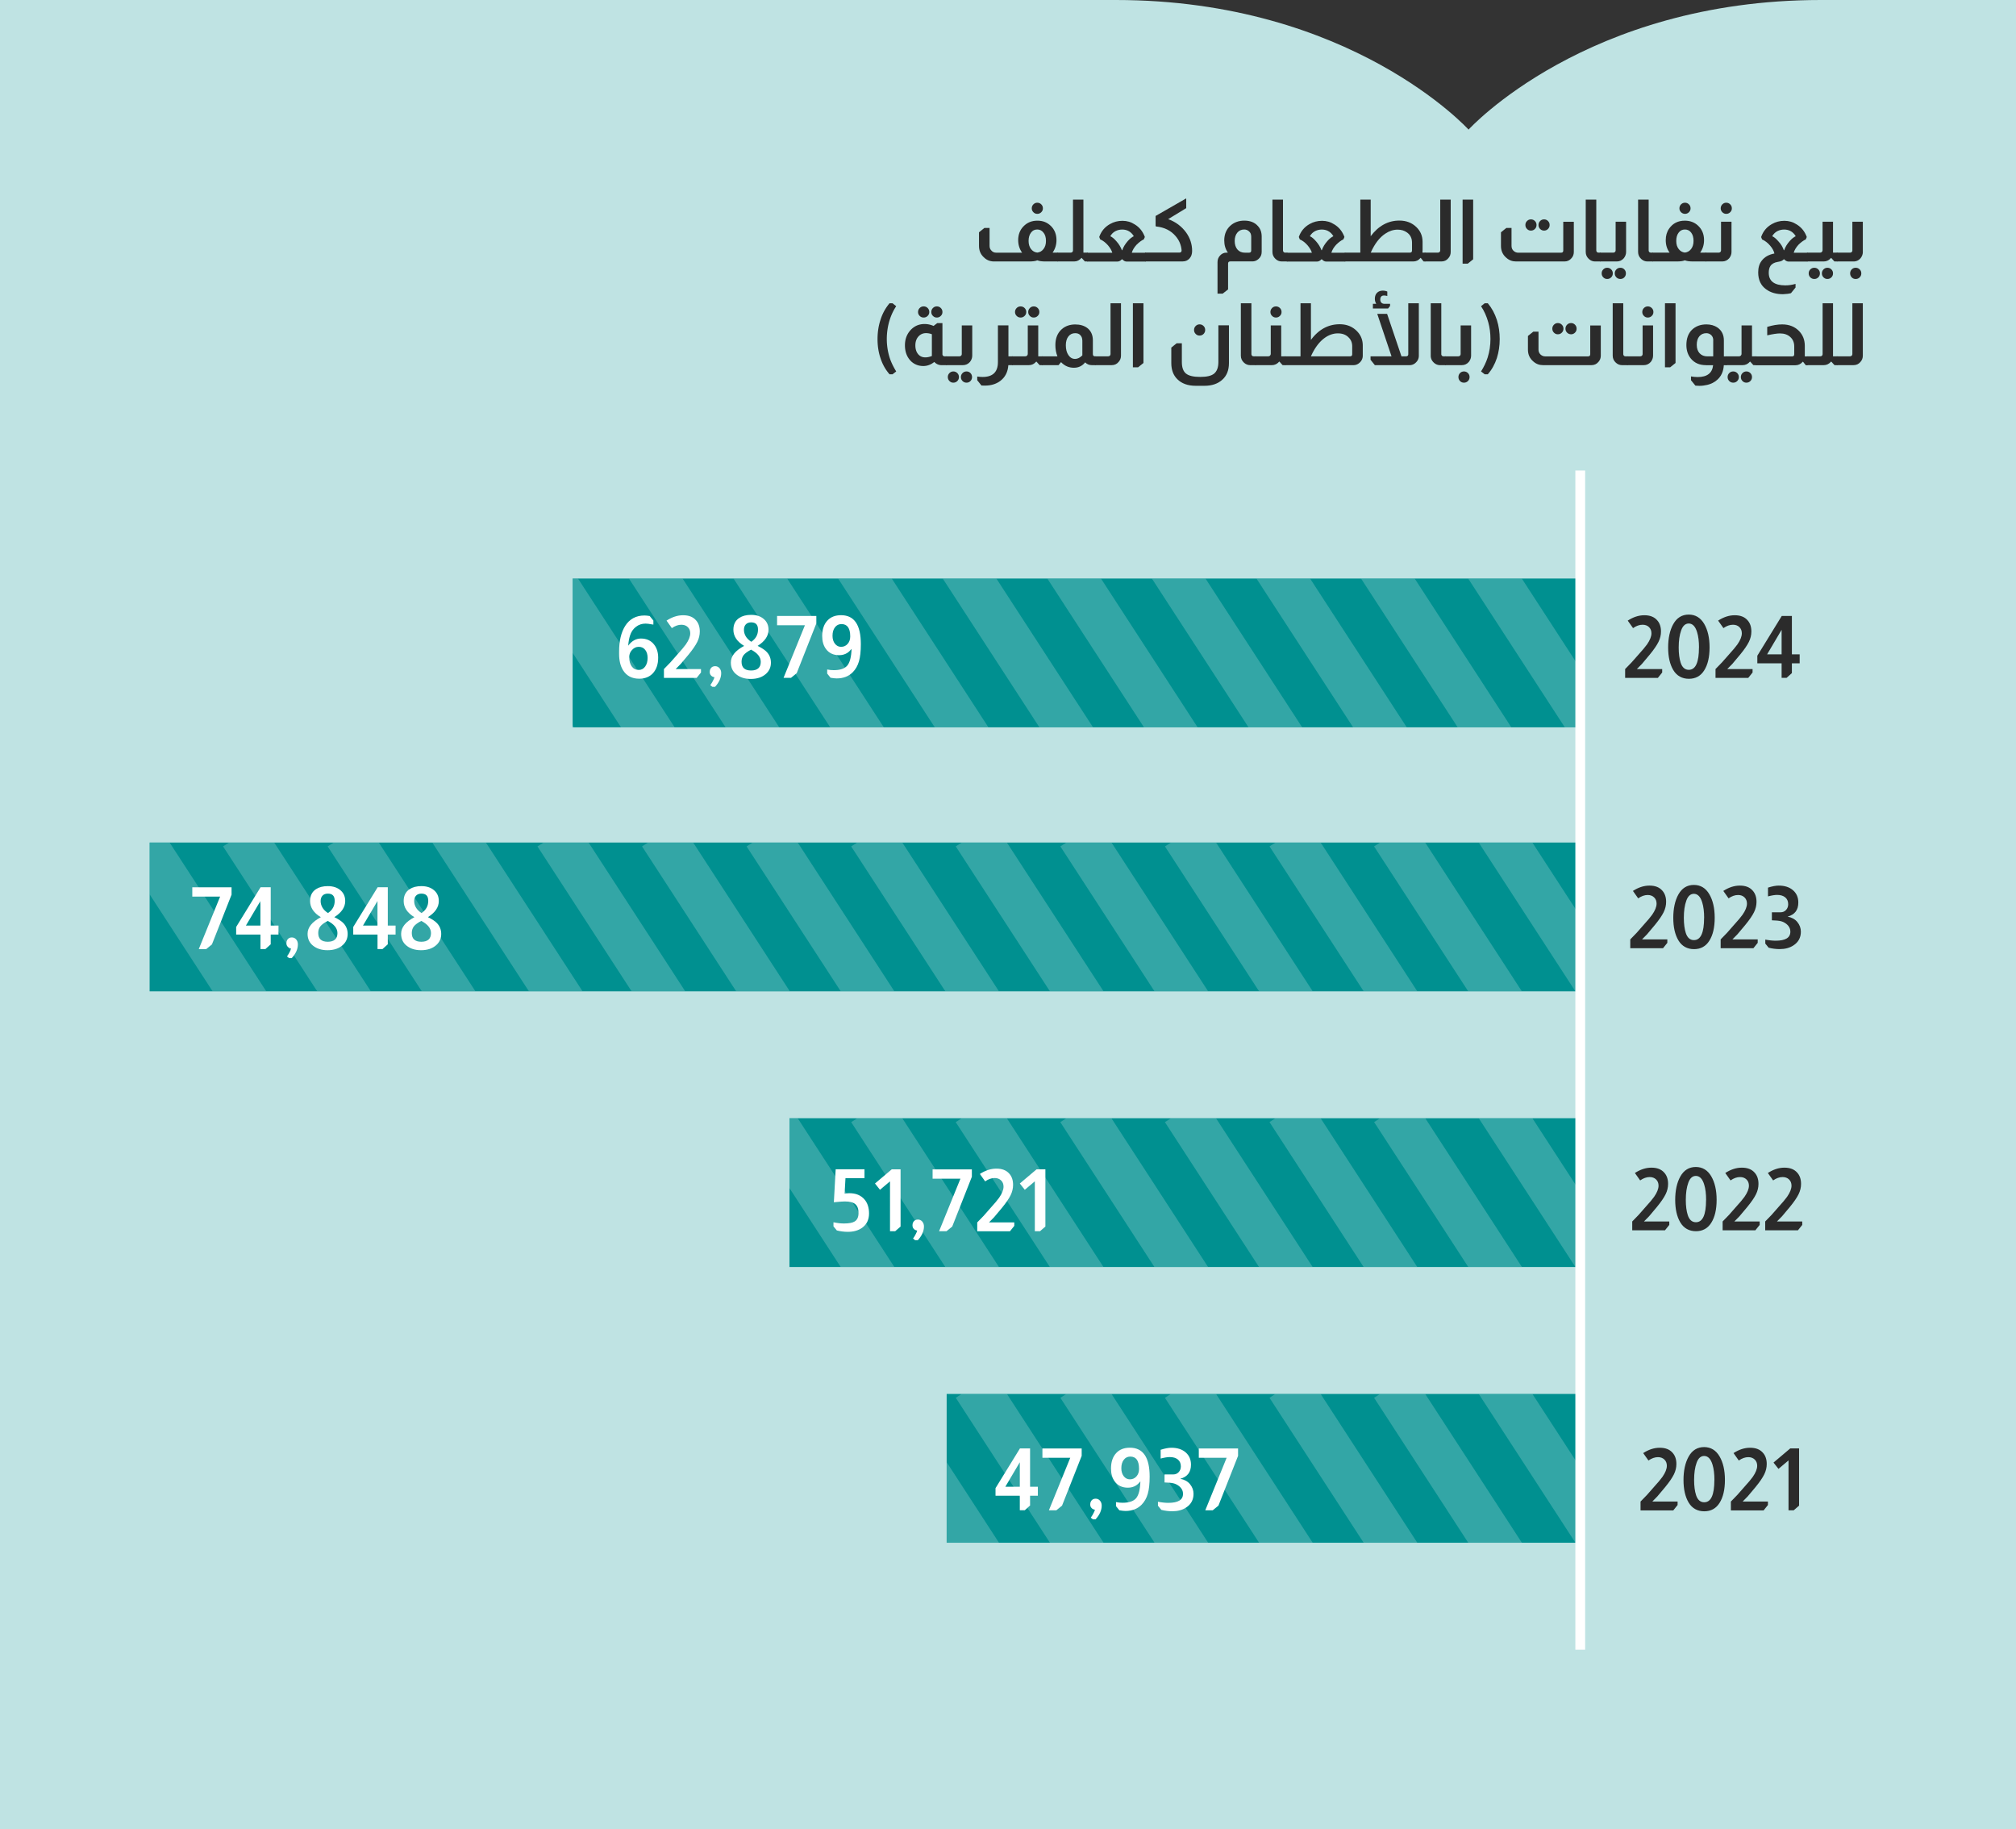 <svg xmlns="http://www.w3.org/2000/svg" id="Layer_1" data-name="Layer 1" viewBox="0 0 420 381.1"><rect x="0" y="0" width="420" height="381.1" fill="#333333" stroke="none"/><defs><clipPath id="clippath"><path d="M119.3 120.52h209.42v31H119.3z" class="cls-3"/></clipPath><clipPath id="clippath-1"><path d="M31.17 175.52h298.05v31H31.17z" class="cls-3"/></clipPath><clipPath id="clippath-2"><path d="M164.47 232.95h164.75v31H164.47z" class="cls-3"/></clipPath><clipPath id="clippath-3"><path d="M197.21 290.39h132.01v31H197.21z" class="cls-3"/></clipPath><style>.cls-2{fill:#fff}.cls-3{fill:none}.cls-5{opacity:.2}.cls-5,.cls-6{isolation:isolate}.cls-8{fill:#2b2b2b}.cls-11{fill:#009090}</style></defs><path d="M232.48 0H0v381.1h420V0h-40.67c-48.89 0-73.38 27-73.38 27S281.46 0 232.47 0" style="fill:#bfe3e3"/><path d="M119.3 120.52v31h209.92v-31H119.3ZM31.17 175.52v31h298.05v-31H31.17Z" class="cls-11"/><g style="clip-path:url(#clippath)"><g class="cls-5"><path d="m312.414 113.398 24.526 37.753-7.858 5.105-24.526-37.753z" class="cls-2"/></g><g class="cls-5"><path d="m290.625 114.213 24.526 37.752-7.857 5.105-24.526-37.753z" class="cls-2"/></g><g class="cls-5"><path d="m268.834 114.21 24.527 37.753-7.858 5.104-24.526-37.752z" class="cls-2"/></g><g class="cls-5"><path d="m247.049 114.216 24.526 37.752-7.857 5.105-24.527-37.753z" class="cls-2"/></g><g class="cls-5"><path d="m225.268 114.213 24.526 37.753-7.857 5.105-24.526-37.753z" class="cls-2"/></g><g class="cls-5"><path d="m203.477 114.21 24.526 37.753-7.857 5.105-24.526-37.753z" class="cls-2"/></g><g class="cls-5"><path d="m181.692 114.226 24.526 37.753-7.858 5.105-24.526-37.753z" class="cls-2"/></g><g class="cls-5"><path d="m159.9 114.224 24.527 37.753-7.857 5.104-24.527-37.752z" class="cls-2"/></g><g class="cls-5"><path d="m73.9 114.226 24.526 37.753-7.858 5.105-24.526-37.753z" class="cls-2"/></g><g class="cls-5"><path d="m138.11 114.221 24.526 37.753-7.857 5.105-24.526-37.753z" class="cls-2"/></g><g class="cls-5"><path d="m52.108 114.224 24.527 37.753-7.858 5.104-24.526-37.752z" class="cls-2"/></g><g class="cls-5"><path d="m116.325 114.227 24.526 37.753-7.858 5.105-24.526-37.753z" class="cls-2"/></g><g class="cls-5"><path d="m30.323 114.23 24.526 37.752-7.857 5.105-24.526-37.753z" class="cls-2"/></g><g class="cls-5"><path d="m95.324 114.227 24.526 37.753-7.857 5.104-24.526-37.752z" class="cls-2"/></g><g class="cls-5"><path d="m9.322 114.23 24.527 37.752-7.858 5.105-24.526-37.753z" class="cls-2"/></g></g><g style="clip-path:url(#clippath-1)"><g class="cls-5"><path d="m315.912 170.396 24.526 37.753-7.858 5.104-24.526-37.752z" class="cls-2"/></g><g class="cls-5"><path d="m294.123 171.22 24.526 37.753-7.857 5.105-24.526-37.753z" class="cls-2"/></g><g class="cls-5"><path d="m272.342 171.218 24.526 37.752-7.857 5.105-24.526-37.753z" class="cls-2"/></g><g class="cls-5"><path d="m250.557 171.224 24.526 37.752-7.857 5.105-24.527-37.753z" class="cls-2"/></g><g class="cls-5"><path d="m228.766 171.221 24.526 37.753-7.857 5.104-24.526-37.752z" class="cls-2"/></g><g class="cls-5"><path d="m206.975 171.218 24.526 37.753-7.857 5.105-24.526-37.753z" class="cls-2"/></g><g class="cls-5"><path d="m185.19 171.224 24.526 37.753-7.858 5.105-24.526-37.753z" class="cls-2"/></g><g class="cls-5"><path d="m163.399 171.222 24.526 37.752-7.857 5.105-24.527-37.753z" class="cls-2"/></g><g class="cls-5"><path d="m141.618 171.22 24.526 37.752-7.857 5.104-24.527-37.752z" class="cls-2"/></g><g class="cls-5"><path d="m119.832 171.225 24.527 37.753-7.858 5.104-24.526-37.752z" class="cls-2"/></g><g class="cls-5"><path d="m97.908 170.407 24.527 37.752-7.858 5.105-24.526-37.753z" class="cls-2"/></g><g class="cls-5"><path d="m76.12 171.22 24.526 37.754-7.857 5.104-24.527-37.753z" class="cls-2"/></g><g class="cls-5"><path d="m54.329 171.218 24.526 37.753-7.857 5.105-24.526-37.753z" class="cls-2"/></g><g class="cls-5"><path d="m32.544 171.224 24.526 37.753-7.858 5.104-24.526-37.752z" class="cls-2"/></g></g><path d="M164.47 232.95v31h164.75v-31H164.47Z" class="cls-11"/><g style="clip-path:url(#clippath-2)"><g class="cls-5"><path d="m315.922 227.833 24.526 37.753-7.857 5.104-24.526-37.752z" class="cls-2"/></g><g class="cls-5"><path d="M294.134 228.647 318.66 266.4l-7.857 5.105-24.527-37.753z" class="cls-2"/></g><g class="cls-5"><path d="m272.334 228.65 24.527 37.753-7.858 5.105-24.526-37.753z" class="cls-2"/></g><g class="cls-5"><path d="m250.55 228.666 24.525 37.753-7.857 5.104-24.526-37.752z" class="cls-2"/></g><g class="cls-5"><path d="m228.758 228.663 24.526 37.753-7.857 5.105-24.526-37.753z" class="cls-2"/></g><g class="cls-5"><path d="m206.967 228.66 24.527 37.754-7.858 5.104-24.526-37.752z" class="cls-2"/></g><g class="cls-5"><path d="m185.192 228.667 24.526 37.752-7.857 5.105-24.527-37.753z" class="cls-2"/></g><g class="cls-5"><path d="m163.401 228.664 24.526 37.753-7.857 5.104-24.526-37.752z" class="cls-2"/></g><g class="cls-5"><path d="m141.61 228.662 24.526 37.752-7.857 5.105-24.526-37.753z" class="cls-2"/></g><g class="cls-5"><path d="m119.833 228.662 24.526 37.753-7.857 5.104-24.526-37.752z" class="cls-2"/></g><g class="cls-5"><path d="m97.909 227.834 24.526 37.752-7.857 5.105-24.526-37.753z" class="cls-2"/></g><g class="cls-5"><path d="m76.12 228.658 24.527 37.753-7.858 5.104-24.526-37.752z" class="cls-2"/></g></g><path d="M197.22 290.39v31h132v-31h-132Z" class="cls-11"/><g style="clip-path:url(#clippath-3)"><g class="cls-5"><path d="m315.923 285.27 24.526 37.753-7.857 5.104-24.527-37.752z" class="cls-2"/></g><g class="cls-5"><path d="m294.126 286.09 24.526 37.752-7.857 5.105-24.526-37.753z" class="cls-2"/></g><g class="cls-5"><path d="m272.335 286.087 24.526 37.753-7.857 5.105-24.526-37.753z" class="cls-2"/></g><g class="cls-5"><path d="m250.55 286.093 24.526 37.753-7.858 5.104-24.526-37.752z" class="cls-2"/></g><g class="cls-5"><path d="m228.769 286.09 24.526 37.753-7.857 5.105-24.527-37.753z" class="cls-2"/></g><g class="cls-5"><path d="m206.978 286.088 24.526 37.753-7.857 5.104-24.527-37.752z" class="cls-2"/></g><g class="cls-5"><path d="m185.192 286.094 24.527 37.752-7.858 5.105-24.526-37.753z" class="cls-2"/></g><g class="cls-5"><path d="m163.402 286.091 24.526 37.753-7.858 5.105-24.526-37.753z" class="cls-2"/></g><g class="cls-5"><path d="m141.61 286.089 24.527 37.752-7.857 5.105-24.527-37.753z" class="cls-2"/></g></g><path d="M328.2 98.02h2.04v245.65h-2.04z" class="cls-2"/><g class="cls-6"><path d="M340.59 244.37c1.14-.74 2.29-1.12 3.46-1.12s2.05.34 2.66 1.03c.54.59.81 1.37.81 2.36 0 .73-.17 1.45-.52 2.16s-.95 1.59-1.82 2.65c-.97 1.18-1.51 1.82-1.62 1.93l-1.06 1.08h5.27v.72l-.9 1.12h-6.82v-1.84l1.33-1.37 1.3-1.48c1-1.1 1.64-1.87 1.93-2.29.61-.88.92-1.65.92-2.32 0-.53-.17-.96-.51-1.29-.34-.33-.79-.5-1.34-.5-.65 0-1.31.23-1.98.7l-1.1-1.55ZM353.31 243.11c1.38.01 2.45.66 3.2 1.94.74 1.27 1.12 2.9 1.12 4.9s-.37 3.61-1.12 4.79c-.73 1.16-1.79 1.75-3.19 1.75s-2.53-.61-3.26-1.84c-.71-1.2-1.06-2.76-1.06-4.68s.35-3.59 1.06-4.86c.74-1.33 1.82-2 3.24-2Zm2.13 6.88c0-1.28-.13-2.36-.4-3.22-.36-1.19-.94-1.79-1.73-1.8-.71 0-1.24.47-1.58 1.42-.35.96-.52 2.15-.52 3.58 0 1.28.14 2.34.41 3.17.32.98.89 1.48 1.69 1.48 1.42 0 2.12-1.54 2.12-4.63ZM359.42 244.37c1.14-.74 2.29-1.12 3.46-1.12s2.05.34 2.66 1.03c.54.59.81 1.37.81 2.36 0 .73-.17 1.45-.52 2.16s-.95 1.59-1.82 2.65c-.97 1.18-1.51 1.82-1.62 1.93l-1.06 1.08h5.27v.72l-.9 1.12h-6.82v-1.84l1.33-1.37 1.3-1.48c1-1.1 1.64-1.87 1.93-2.29.61-.88.92-1.65.92-2.32 0-.53-.17-.96-.51-1.29-.34-.33-.79-.5-1.34-.5-.65 0-1.31.23-1.98.7l-1.1-1.55ZM368.29 244.37c1.14-.74 2.29-1.12 3.46-1.12s2.05.34 2.66 1.03c.54.59.81 1.37.81 2.36 0 .73-.17 1.45-.52 2.16s-.95 1.59-1.82 2.65c-.97 1.18-1.51 1.82-1.62 1.93l-1.06 1.08h5.27v.72l-.9 1.12h-6.82v-1.84l1.33-1.37 1.3-1.48c1-1.1 1.64-1.87 1.93-2.29.61-.88.92-1.65.92-2.32 0-.53-.17-.96-.51-1.29-.34-.33-.79-.5-1.34-.5-.65 0-1.31.23-1.98.7l-1.1-1.55Z" class="cls-8"/></g><g class="cls-6"><path d="M342.32 302.72c1.14-.74 2.29-1.12 3.46-1.12s2.05.34 2.66 1.03c.54.59.81 1.37.81 2.36 0 .73-.17 1.45-.52 2.16s-.95 1.59-1.82 2.65c-.97 1.18-1.51 1.82-1.62 1.93l-1.06 1.08h5.27v.72l-.9 1.12h-6.82v-1.84l1.33-1.37 1.3-1.48c1-1.1 1.64-1.87 1.93-2.29.61-.88.92-1.65.92-2.32 0-.53-.17-.96-.51-1.29-.34-.33-.79-.5-1.34-.5-.65 0-1.31.23-1.98.7l-1.1-1.55ZM355.04 301.46c1.38.01 2.45.66 3.2 1.94.74 1.27 1.12 2.9 1.12 4.9s-.37 3.61-1.12 4.79c-.73 1.16-1.79 1.75-3.19 1.75s-2.53-.61-3.26-1.84c-.71-1.2-1.06-2.76-1.06-4.68s.35-3.59 1.06-4.86c.74-1.33 1.82-2 3.24-2Zm2.13 6.87c0-1.28-.13-2.36-.4-3.22-.36-1.19-.94-1.79-1.73-1.8-.71 0-1.24.47-1.58 1.42-.35.96-.52 2.15-.52 3.58 0 1.28.14 2.34.41 3.17.32.98.89 1.48 1.69 1.48 1.42 0 2.12-1.54 2.12-4.63ZM361.14 302.72c1.14-.74 2.29-1.12 3.46-1.12s2.05.34 2.66 1.03c.54.59.81 1.37.81 2.36 0 .73-.17 1.45-.52 2.16s-.95 1.59-1.82 2.65c-.97 1.18-1.51 1.82-1.62 1.93l-1.06 1.08h5.27v.72l-.9 1.12h-6.82v-1.84l1.33-1.37 1.3-1.48c1-1.1 1.64-1.87 1.93-2.29.61-.88.92-1.65.92-2.32 0-.53-.17-.96-.51-1.29-.34-.33-.79-.5-1.34-.5-.65 0-1.31.23-1.98.7l-1.1-1.55ZM374.81 301.74v11.92l-1.12.97h-1.08v-10.39l-2.09 1.76-1.04-1.31 3.49-2.95h1.84Z" class="cls-8"/></g><g class="cls-6"><path d="M340.18 185.61c1.14-.74 2.29-1.12 3.46-1.12s2.05.34 2.66 1.03c.54.59.81 1.37.81 2.36 0 .73-.17 1.45-.52 2.16s-.95 1.59-1.82 2.65c-.97 1.18-1.51 1.82-1.62 1.93l-1.06 1.08h5.27v.72l-.9 1.12h-6.82v-1.84l1.33-1.37 1.3-1.48c1-1.1 1.64-1.87 1.93-2.29.61-.88.92-1.65.92-2.32 0-.53-.17-.96-.51-1.29-.34-.33-.79-.5-1.34-.5-.65 0-1.31.23-1.98.7l-1.1-1.55ZM352.91 184.35c1.38.01 2.45.66 3.2 1.94.74 1.27 1.12 2.9 1.12 4.9s-.37 3.61-1.12 4.79c-.73 1.16-1.79 1.75-3.19 1.75s-2.53-.61-3.26-1.84c-.71-1.2-1.06-2.76-1.06-4.68s.35-3.59 1.06-4.86c.74-1.33 1.82-2 3.24-2Zm2.12 6.87c0-1.28-.13-2.36-.4-3.22-.36-1.19-.94-1.79-1.73-1.8-.71 0-1.24.47-1.58 1.42-.35.96-.52 2.15-.52 3.58 0 1.28.14 2.34.41 3.17.32.98.89 1.48 1.69 1.48 1.42 0 2.12-1.54 2.12-4.63ZM359.01 185.61c1.14-.74 2.29-1.12 3.46-1.12s2.05.34 2.66 1.03c.54.59.81 1.37.81 2.36 0 .73-.17 1.45-.52 2.16s-.95 1.59-1.82 2.65c-.97 1.18-1.51 1.82-1.62 1.93l-1.06 1.08h5.27v.72l-.9 1.12h-6.82v-1.84l1.33-1.37 1.3-1.48c1-1.1 1.64-1.87 1.93-2.29.61-.88.92-1.65.92-2.32 0-.53-.17-.96-.51-1.29-.34-.33-.79-.5-1.34-.5-.65 0-1.31.23-1.98.7l-1.1-1.55ZM368.31 184.92c.91-.29 1.66-.43 2.25-.43 1.26 0 2.26.33 3.01.99.72.64 1.08 1.48 1.08 2.54 0 1.55-.74 2.53-2.23 2.93.88.18 1.55.55 2.02 1.12.49.6.74 1.27.74 2.02 0 1.24-.52 2.19-1.55 2.86-.79.52-1.75.77-2.86.77-.78 0-1.55-.1-2.3-.29l-.7-.86v-.83c.84.16 1.56.23 2.16.23 2.04 0 3.06-.62 3.06-1.87 0-.65-.28-1.19-.85-1.64-.36-.28-.74-.46-1.14-.56-.4-.1-1.02-.16-1.86-.18v-1.67h1.82c.46 0 .83-.16 1.13-.48.3-.32.45-.72.45-1.2 0-.61-.21-1.09-.62-1.43s-.98-.51-1.7-.51c-.46 0-1.09.1-1.89.31v-1.82Z" class="cls-8"/></g><g class="cls-6"><path d="M339.11 129.29c1.14-.74 2.29-1.12 3.46-1.12s2.05.34 2.66 1.03c.54.59.81 1.37.81 2.36 0 .73-.17 1.45-.52 2.16-.35.71-.95 1.59-1.82 2.65-.97 1.18-1.51 1.82-1.62 1.93l-1.06 1.08h5.27v.72l-.9 1.12h-6.82v-1.84l1.33-1.37 1.3-1.47c1-1.11 1.64-1.87 1.93-2.29.61-.88.92-1.65.92-2.32 0-.53-.17-.96-.51-1.29-.34-.33-.79-.49-1.34-.49-.65 0-1.31.23-1.98.7l-1.1-1.55ZM351.84 128.03c1.38.01 2.45.66 3.2 1.94.74 1.27 1.12 2.9 1.12 4.9s-.37 3.61-1.12 4.79c-.73 1.16-1.79 1.75-3.19 1.75s-2.53-.61-3.26-1.84c-.71-1.2-1.06-2.76-1.06-4.68s.35-3.59 1.06-4.86c.74-1.33 1.82-2 3.24-2Zm2.12 6.88c0-1.28-.13-2.36-.4-3.22-.36-1.19-.94-1.79-1.73-1.8-.71 0-1.24.47-1.58 1.42-.35.96-.52 2.15-.52 3.58 0 1.28.14 2.34.41 3.17.32.98.89 1.48 1.69 1.48 1.42 0 2.12-1.54 2.12-4.63ZM357.94 129.29c1.14-.74 2.29-1.12 3.46-1.12s2.05.34 2.66 1.03c.54.59.81 1.37.81 2.36 0 .73-.17 1.45-.52 2.16-.35.71-.95 1.59-1.82 2.65-.97 1.18-1.51 1.82-1.62 1.93l-1.06 1.08h5.27v.72l-.9 1.12h-6.82v-1.84l1.33-1.37 1.3-1.47c1-1.11 1.64-1.87 1.93-2.29.61-.88.92-1.65.92-2.32 0-.53-.17-.96-.51-1.29-.34-.33-.79-.49-1.34-.49-.65 0-1.31.23-1.98.7l-1.1-1.55ZM373.31 128.32v7.99h1.62v1.87h-1.62v2.04l-1.1.99h-1.04v-3.03h-5.06v-1.58l5.09-8.28h2.11Zm-2.14 2.88-3.02 5.11h3.02v-5.11Z" class="cls-8"/></g><path d="M180.1 243.6v1.84h-3.96l-.18 3.22c.4-.06.72-.09.97-.09 1.37 0 2.42.43 3.17 1.3.64.74.95 1.72.95 2.93 0 1.3-.49 2.29-1.46 2.99-.78.55-1.76.83-2.95.83-.78 0-1.55-.1-2.3-.29l-.7-.85v-.85c.83.17 1.55.25 2.16.25 1.07 0 1.82-.14 2.27-.43.53-.34.79-.92.79-1.76s-.22-1.46-.67-1.84c-.44-.37-1.17-.56-2.18-.56-.42 0-1.08.05-1.98.14-.12.01-.22.02-.31.04l.38-6.88h5.99ZM187.62 243.6v11.92l-1.12.97h-1.08V246.1l-2.09 1.76-1.04-1.31 3.49-2.95h1.84ZM191.09 256.36c-.34-.05-.59-.19-.76-.41-.16-.18-.23-.42-.23-.72 0-.25.06-.47.18-.67.22-.34.53-.5.95-.5.36 0 .66.14.9.41.24.28.36.62.36 1.03 0 .98-.43 1.94-1.28 2.86h-.56l-.43-.34c.28-.4.47-.73.59-.99.13-.24.22-.46.27-.67ZM202.47 243.6v1.55l-4.09 10.37-1.19.97h-1.55l4.45-10.94h-5.8v-1.94h8.17ZM204.13 244.57c1.14-.74 2.29-1.12 3.46-1.12s2.05.34 2.66 1.03c.54.59.81 1.37.81 2.36 0 .73-.17 1.45-.52 2.16-.35.71-.95 1.59-1.82 2.65-.97 1.18-1.51 1.82-1.62 1.93l-1.06 1.08h5.27v.72l-.9 1.12h-6.82v-1.84l1.33-1.37 1.3-1.48c1-1.1 1.64-1.87 1.93-2.29.61-.88.92-1.65.92-2.32 0-.53-.17-.96-.51-1.29s-.79-.5-1.34-.5c-.65 0-1.31.23-1.98.7l-1.1-1.55ZM217.79 243.6v11.92l-1.12.97h-1.08V246.1l-2.09 1.76-1.04-1.31 3.49-2.95h1.84ZM214.6 301.74v7.99h1.62v1.87h-1.62v2.03l-1.1.99h-1.04v-3.02h-5.06v-1.58l5.09-8.28h2.11Zm-2.14 2.88-3.02 5.11h3.02v-5.11ZM225.35 301.74v1.55l-4.09 10.37-1.19.97h-1.55l4.45-10.94h-5.8v-1.94h8.17ZM228.12 314.51c-.34-.05-.59-.19-.76-.41-.16-.18-.23-.42-.23-.72 0-.25.06-.47.18-.67.22-.34.53-.5.95-.5.36 0 .66.14.9.41.24.28.36.62.36 1.03 0 .98-.43 1.94-1.28 2.86h-.56l-.43-.34c.28-.4.47-.73.59-.99.13-.24.22-.46.27-.67ZM237.57 308.62c-.29.36-.59.64-.92.85-.48.3-1.04.45-1.67.45-1.2 0-2.12-.44-2.75-1.31-.52-.71-.77-1.6-.77-2.68 0-1.39.37-2.48 1.12-3.26.68-.72 1.62-1.08 2.81-1.08 2.75 0 4.12 2.01 4.12 6.03 0 1.49-.13 2.68-.39 3.58-.26.9-.69 1.66-1.29 2.27-.85.86-1.97 1.3-3.35 1.3-.32 0-.75-.05-1.28-.14l-.7-.86v-.85c.46.1.91.14 1.37.14 1.34 0 2.28-.32 2.82-.95.54-.64.83-1.79.89-3.47Zm-.27-2.61c0-1.72-.61-2.57-1.82-2.57-.56 0-1.02.22-1.36.67-.34.44-.51 1.03-.51 1.76 0 .67.17 1.22.5 1.66.34.43.76.65 1.28.65.55 0 1.01-.2 1.37-.61.36-.41.54-.92.54-1.55ZM241.78 302.03c.91-.29 1.66-.43 2.25-.43 1.26 0 2.26.33 3.01.99.72.64 1.08 1.48 1.08 2.54 0 1.55-.74 2.53-2.23 2.93.88.18 1.55.55 2.02 1.12.49.6.74 1.27.74 2.02 0 1.24-.52 2.19-1.55 2.86-.79.52-1.75.77-2.86.77-.78 0-1.55-.1-2.3-.29l-.7-.86v-.83c.84.16 1.56.23 2.16.23 2.04 0 3.06-.62 3.06-1.87 0-.65-.28-1.19-.85-1.64-.36-.28-.74-.46-1.14-.56-.4-.1-1.02-.16-1.86-.18v-1.67h1.82c.46 0 .83-.16 1.13-.48.3-.32.45-.72.45-1.2 0-.61-.21-1.09-.62-1.43s-.98-.51-1.7-.51c-.46 0-1.09.1-1.89.31v-1.82ZM257.93 301.74v1.55l-4.09 10.37-1.19.97h-1.55l4.45-10.94h-5.8v-1.94h8.17ZM48.24 184.83v1.55l-4.09 10.37-1.19.97h-1.55l4.45-10.94h-5.8v-1.94h8.17ZM56.4 184.83v7.99h1.62v1.87H56.4v2.03l-1.1.99h-1.04v-3.02H49.2v-1.58l5.09-8.28h2.11Zm-2.15 2.88-3.02 5.11h3.02v-5.11ZM60.66 197.59c-.34-.05-.59-.19-.76-.41-.16-.18-.23-.42-.23-.72 0-.25.06-.47.18-.67.22-.34.53-.5.95-.5.36 0 .66.14.9.41.24.28.36.62.36 1.03 0 .98-.43 1.94-1.28 2.86h-.56l-.43-.34c.28-.4.47-.73.59-.99.13-.24.22-.46.27-.67ZM66.85 191.08c-1.5-.9-2.25-2.03-2.25-3.38 0-1.1.41-1.93 1.24-2.47.64-.42 1.45-.63 2.45-.63 1.1 0 1.99.29 2.66.88.65.56.97 1.31.97 2.23 0 1.28-.76 2.4-2.27 3.35.9.44 1.55.88 1.95 1.31.55.61.83 1.34.83 2.2 0 .92-.34 1.69-1.01 2.3-.79.72-1.85 1.08-3.19 1.08-1.24 0-2.24-.32-3.02-.95-.76-.61-1.13-1.43-1.13-2.47 0-1.33.92-2.48 2.77-3.46Zm1.43.77c-.73.38-1.25.76-1.54 1.13-.29.37-.44.83-.44 1.39 0 1.21.66 1.82 1.98 1.82s2.02-.6 2.02-1.8c0-1-.67-1.84-2.02-2.54Zm.05-1.64c.94-.64 1.4-1.48 1.4-2.54s-.49-1.51-1.46-1.51c-.45.01-.8.14-1.06.4-.28.29-.41.67-.41 1.15s.12.91.36 1.33c.24.43.63.82 1.17 1.17ZM80.79 184.83v7.99h1.62v1.87h-1.62v2.03l-1.1.99h-1.04v-3.02h-5.06v-1.58l5.09-8.28h2.11Zm-2.15 2.88-3.02 5.11h3.02v-5.11ZM86.35 191.08c-1.5-.9-2.25-2.03-2.25-3.38 0-1.1.41-1.93 1.24-2.47.64-.42 1.45-.63 2.45-.63 1.1 0 1.99.29 2.66.88.65.56.97 1.31.97 2.23 0 1.28-.76 2.4-2.27 3.35.9.44 1.55.88 1.94 1.31.55.61.83 1.34.83 2.2 0 .92-.34 1.69-1.01 2.3-.79.72-1.85 1.08-3.19 1.08-1.24 0-2.24-.32-3.02-.95-.76-.61-1.13-1.43-1.13-2.47 0-1.33.92-2.48 2.77-3.46Zm1.42.77c-.73.38-1.25.76-1.54 1.13-.29.37-.44.83-.44 1.39 0 1.21.66 1.82 1.98 1.82s2.02-.6 2.02-1.8c0-1-.67-1.84-2.02-2.54Zm.05-1.64c.94-.64 1.4-1.48 1.4-2.54s-.49-1.51-1.46-1.51c-.44.01-.8.14-1.06.4-.28.29-.41.67-.41 1.15s.12.91.36 1.33c.24.43.63.82 1.17 1.17ZM130.87 134.51c.76-1 1.64-1.49 2.65-1.49 1.21 0 2.14.44 2.79 1.31.54.71.81 1.6.81 2.68 0 1.39-.38 2.48-1.13 3.28-.7.73-1.64 1.1-2.83 1.1-1.51 0-2.63-.59-3.37-1.78-.54-.89-.81-2.02-.81-3.38v-.5c0-2.21.42-3.98 1.26-5.33.92-1.45 2.27-2.18 4.03-2.18.29 0 .65.04 1.08.11l.77.94v.85c-.06-.01-.17-.03-.32-.05-.58-.11-1.01-.16-1.31-.16-.74 0-1.41.22-2 .67-.59.45-1 1.06-1.24 1.83-.18.56-.31 1.27-.38 2.12Zm4.05 2.54c0-.7-.17-1.26-.51-1.68-.34-.43-.8-.63-1.36-.62-.52 0-.97.21-1.37.64-.4.43-.59.92-.59 1.49 0 .83.18 1.48.53 1.96.35.48.84.72 1.47.72.54 0 .98-.23 1.32-.7.34-.47.51-1.07.51-1.8ZM138.86 129.29c1.14-.74 2.29-1.12 3.46-1.12s2.05.34 2.66 1.03c.54.59.81 1.37.81 2.36 0 .73-.17 1.45-.52 2.16-.35.71-.95 1.59-1.82 2.65-.97 1.18-1.51 1.82-1.62 1.93l-1.06 1.08h5.27v.72l-.9 1.12h-6.82v-1.84l1.33-1.37 1.3-1.47c1-1.11 1.64-1.87 1.93-2.29.61-.88.92-1.65.92-2.32 0-.53-.17-.96-.51-1.29-.34-.33-.79-.49-1.34-.49-.65 0-1.31.23-1.98.7l-1.1-1.55ZM148.85 141.08c-.34-.05-.59-.19-.76-.41-.16-.18-.23-.42-.23-.72 0-.25.06-.47.18-.67.22-.34.53-.5.95-.5.36 0 .66.14.9.41.24.28.36.62.36 1.03 0 .98-.43 1.94-1.28 2.86h-.56l-.43-.34c.28-.4.47-.73.59-.99.13-.24.22-.46.27-.67ZM155.04 134.56c-1.5-.9-2.25-2.03-2.25-3.38 0-1.1.41-1.93 1.24-2.46.64-.42 1.45-.63 2.45-.63 1.1 0 1.99.29 2.66.88.65.56.97 1.31.97 2.23 0 1.28-.76 2.4-2.27 3.35.9.44 1.55.88 1.94 1.31.55.61.83 1.34.83 2.2 0 .92-.34 1.69-1.01 2.3-.79.72-1.85 1.08-3.19 1.08-1.24 0-2.24-.32-3.02-.96-.76-.61-1.13-1.43-1.13-2.46 0-1.33.92-2.48 2.77-3.46Zm1.43.78c-.73.38-1.25.76-1.54 1.13-.29.37-.44.83-.44 1.39 0 1.21.66 1.82 1.98 1.82s2.02-.6 2.02-1.8c0-1-.67-1.84-2.02-2.54Zm.05-1.64c.94-.64 1.4-1.48 1.4-2.54s-.49-1.51-1.46-1.51c-.44.01-.8.14-1.06.4-.28.29-.41.67-.41 1.15s.12.91.36 1.33c.24.43.63.82 1.17 1.17ZM170.07 128.32v1.55l-4.09 10.37-1.19.97h-1.55l4.45-10.95h-5.8v-1.94h8.17ZM177.4 135.19c-.29.36-.59.64-.92.85-.48.3-1.04.45-1.67.45-1.2 0-2.12-.44-2.75-1.31-.52-.71-.77-1.6-.77-2.68 0-1.39.37-2.48 1.12-3.26.68-.72 1.62-1.08 2.81-1.08 2.75 0 4.12 2.01 4.12 6.03 0 1.49-.13 2.68-.39 3.58-.26.9-.69 1.66-1.29 2.27-.85.86-1.97 1.29-3.35 1.29-.32 0-.75-.05-1.28-.14l-.7-.87v-.85c.46.1.91.14 1.37.14 1.34 0 2.28-.32 2.82-.96.53-.63.83-1.79.89-3.47Zm-.27-2.61c0-1.71-.61-2.57-1.82-2.57-.56 0-1.02.22-1.36.67-.34.45-.51 1.03-.51 1.77 0 .67.17 1.22.5 1.65.34.43.76.65 1.28.65.55 0 1.01-.2 1.37-.61.36-.41.54-.92.54-1.55Z" class="cls-2"/><g class="cls-6"><path d="M212.93 52.63c-.54-.77-.81-1.64-.81-2.61 0-1.15.37-2.11 1.1-2.86.76-.79 1.72-1.19 2.9-1.19s2.06.37 2.83 1.12c.77.77 1.15 1.75 1.15 2.93 0 .97-.27 1.84-.81 2.61h1.13v1.84h-2.59c-.78 0-1.34-.08-1.67-.23h-.09c-.35.16-.92.23-1.71.23h-7.25c-.88 0-1.61-.31-2.2-.92-.64-.61-.95-1.39-.95-2.32v-2.84l1.12-.9h1.08v3.74c0 .38.12.7.36.94.25.31.59.47 1.03.47h5.4Zm3.17-.01c.54-.06.98-.31 1.31-.76.34-.44.5-1 .5-1.67 0-.78-.19-1.38-.58-1.8-.31-.38-.73-.58-1.24-.58-.56 0-1 .22-1.31.67-.32.42-.49.99-.49 1.71 0 .67.16 1.23.49 1.67.33.44.77.7 1.31.76Zm0-10.39c.32 0 .6.11.83.34.23.23.34.5.34.83s-.11.58-.34.81c-.23.23-.5.34-.83.34s-.58-.11-.81-.34c-.23-.23-.34-.5-.34-.81s.11-.6.34-.83c.23-.23.5-.34.81-.34Z" class="cls-8"/><path d="M225.71 41.58v11.05h.92v1.84h-.61l-.68-.74h-.04c-.41.49-.92.74-1.53.74h-3.47v-1.84h2.77c.14 0 .26-.05.36-.14.07-.12.11-.22.11-.31v-10.6h2.18Z" class="cls-8"/><path d="M229.01 49.36c.41-1.18 1.15-2.07 2.23-2.68.8-.46 1.67-.68 2.61-.68s1.79.25 2.57.76c.97.59 1.67 1.46 2.09 2.61l-.22.5c-.48.22-.98.59-1.51 1.12-.5.55-.83 1.1-.99 1.66h2.9v1.84h-3.96c-.34 0-.64-.16-.92-.47h-.09c-.28.31-.59.47-.95.47h-6.26v-1.84h5.22c-.14-.49-.45-1.01-.92-1.57-.52-.58-1.05-.98-1.6-1.21l-.2-.5Zm7.2-.15c-.29-.5-.68-.88-1.17-1.12-.37-.18-.79-.27-1.24-.27-.48 0-.94.1-1.37.31-.48.24-.85.6-1.12 1.08.41.18.84.54 1.3 1.08.5.56.88 1.18 1.12 1.84h.07c.23-.67.62-1.31 1.17-1.93.44-.49.86-.82 1.24-.99Z" class="cls-8"/><path d="M247.13 41.33v2.03l-3.76 2.29c1.55.56 2.79 1.49 3.73 2.77.84 1.18 1.26 2.46 1.26 3.85 0 .65-.18 1.18-.55 1.58-.37.41-.84.61-1.41.61h-7.85v-1.84h7.15c.31 0 .47-.16.47-.47-.1-1.13-.51-2.11-1.24-2.95-.98-1.16-2.33-1.84-4.05-2.02-.08 0-.13-.05-.13-.14v-2.05l6.39-3.67ZM255.81 52.63c-.5-.71-.76-1.56-.76-2.56.01-1.31.46-2.34 1.33-3.1.76-.66 1.7-1 2.84-1.01 1.24 0 2.18.38 2.84 1.13.53.56.79 1.3.79 2.2v3.19c0 .61-.23 1.11-.68 1.49-.36.32-.78.49-1.26.49h-4.61c-.3 0-.45.15-.45.45v5.38l-1.12.88h-1.08V54.6c0-.54.18-1 .55-1.39.37-.39.8-.58 1.31-.58h.29Zm4.86-3.33c0-.49-.16-.87-.49-1.13-.26-.24-.59-.36-.97-.36-.6 0-1.08.22-1.44.66-.36.44-.54 1.02-.54 1.74s.19 1.33.57 1.77c.38.44.9.66 1.56.66h.86c.3 0 .45-.15.45-.45v-2.88ZM267.29 41.58v10.6c0 .12.04.22.11.29.07.11.19.16.34.16h.47v1.84h-1.17c-.49 0-.92-.17-1.3-.52-.43-.4-.65-.88-.65-1.46V41.58h2.2Z" class="cls-8"/><path d="M270.59 49.36c.41-1.18 1.15-2.07 2.23-2.68.8-.46 1.67-.68 2.61-.68s1.79.25 2.57.76c.97.59 1.67 1.46 2.09 2.61l-.22.5c-.48.22-.98.59-1.51 1.12-.5.55-.83 1.1-.99 1.66h2.9v1.84h-3.96c-.34 0-.64-.16-.92-.47h-.09c-.28.31-.59.47-.95.47h-6.26v-1.84h5.22c-.14-.49-.45-1.01-.92-1.57-.52-.58-1.05-.98-1.6-1.21l-.2-.5Zm7.2-.15c-.29-.5-.68-.88-1.17-1.12-.37-.18-.79-.27-1.24-.27-.48 0-.94.1-1.37.31-.48.24-.85.6-1.12 1.08.41.18.84.54 1.3 1.08.5.56.88 1.18 1.12 1.84h.07c.23-.67.62-1.31 1.17-1.93.44-.49.86-.82 1.24-.99Z" class="cls-8"/><path d="M285.56 41.58v7.63c1.63-2.17 3.62-3.26 5.98-3.26 1.44 0 2.62.46 3.55 1.37.85.82 1.28 1.84 1.28 3.08v1.71s0 .14-.02.27v.25h.59v1.84h-.36l-.59-.74h-.05c-.4.49-.9.74-1.51.74h-14.27v-1.84h3.24V41.58h2.18Zm8.61 8.93c-.01-.91-.37-1.61-1.06-2.09-.53-.38-1.17-.58-1.93-.58-.89 0-1.75.28-2.57.83-1.21.8-2.23 2.12-3.04 3.96h8.15c.3 0 .45-.15.45-.45v-1.67Z" class="cls-8"/><path d="M302.23 41.58v10.91c0 .5-.16.94-.49 1.3-.37.46-.86.68-1.46.68h-3.47v-1.84h2.77c.13 0 .25-.05.34-.14.08-.08.13-.19.13-.31v-10.6h2.18ZM306.91 41.58v12.44l-1.12.9h-1.08V41.58h2.2ZM327.88 46.19v6.3c0 .5-.16.93-.47 1.28-.38.47-.88.7-1.48.7h-10.08c-.78 0-1.45-.25-2.02-.76-.76-.64-1.13-1.46-1.13-2.48v-2.84l1.12-.9h1.08v3.74c0 .42.14.76.43 1.03.28.25.59.38.95.38h8.95c.3 0 .45-.15.45-.45V46.2h2.2Zm-8.94-.49c.32 0 .6.11.83.34s.34.5.34.83-.11.6-.34.83c-.23.23-.5.34-.83.34s-.58-.11-.81-.34c-.23-.23-.34-.5-.34-.83s.11-.6.34-.83c.23-.23.5-.34.81-.34Zm2.75 0c.31 0 .58.11.81.34.23.23.34.5.34.83s-.11.6-.34.83c-.23.23-.5.34-.81.34s-.6-.11-.83-.34c-.23-.23-.34-.5-.34-.83s.11-.6.34-.83.5-.34.83-.34ZM332.56 41.58v10.6c0 .12.04.22.11.29.07.11.19.16.34.16h.47v1.84h-1.17c-.49 0-.92-.17-1.3-.52-.43-.4-.65-.88-.65-1.46V41.58h2.2Z" class="cls-8"/><path d="M338.77 46.19v6.3c0 .47-.16.9-.47 1.3-.4.46-.89.68-1.48.68h-3.47v-1.84h2.77c.13 0 .25-.05.34-.14.08-.08.13-.19.13-.31v-5.99h2.18Zm-3.94 9.59c.32 0 .6.11.83.34.23.23.34.5.34.83s-.11.6-.34.83c-.23.23-.5.34-.83.34s-.58-.11-.81-.34c-.23-.23-.34-.5-.34-.83s.11-.6.34-.83c.23-.23.5-.34.81-.34Zm2.75 0c.32 0 .6.11.82.34.22.23.33.5.33.83s-.11.6-.33.83c-.22.23-.5.34-.82.34s-.6-.11-.83-.34c-.23-.23-.34-.5-.34-.83s.11-.6.34-.83c.23-.23.5-.34.83-.34ZM343.47 41.58v10.6c0 .12.04.22.11.29.07.11.19.16.34.16h.47v1.84h-1.17c-.49 0-.92-.17-1.3-.52-.43-.4-.65-.88-.65-1.46V41.58h2.2Z" class="cls-8"/><path d="M347.84 52.63c-.54-.72-.81-1.59-.81-2.61 0-.92.23-1.72.7-2.39.76-1.1 1.85-1.66 3.28-1.66 1.08 0 1.99.34 2.72 1.01.85.78 1.28 1.79 1.28 3.04 0 .98-.27 1.85-.81 2.61h1.24v1.84h-2.7c-.78 0-1.34-.08-1.69-.23h-.09c-.34.16-.9.23-1.69.23h-5v-1.84h3.58Zm3.17-.01c.54-.06.98-.31 1.31-.75.33-.44.5-1 .5-1.68 0-.72-.16-1.3-.49-1.73-.32-.43-.76-.65-1.31-.65s-.98.22-1.3.65c-.33.43-.5 1.01-.5 1.73s.17 1.25.5 1.68c.33.44.76.69 1.3.75Zm.04-10.39c.31 0 .58.11.81.34.23.23.34.5.34.83s-.11.58-.34.81c-.23.23-.5.34-.81.34s-.6-.11-.83-.34c-.23-.23-.34-.5-.34-.81s.11-.6.34-.83c.23-.23.5-.34.83-.34Z" class="cls-8"/><path d="M360.73 46.19v6.3c0 .47-.16.9-.47 1.3-.4.46-.89.68-1.48.68h-3.47v-1.84h2.77c.13 0 .25-.05.34-.14.08-.08.13-.19.13-.31v-5.99h2.18Zm-1.1-3.96c.32 0 .6.11.83.34.23.23.34.5.34.83s-.11.58-.34.81c-.23.23-.5.34-.83.34s-.58-.11-.81-.34c-.23-.23-.34-.5-.34-.81s.11-.6.34-.83c.23-.23.5-.34.81-.34ZM366.91 49.36c.41-1.18 1.15-2.07 2.23-2.68.8-.46 1.67-.68 2.61-.68s1.79.25 2.57.76c.98.6 1.68 1.47 2.09 2.61l-.2.5c-.5.23-1.01.6-1.53 1.12-.5.55-.83 1.1-.99 1.66h2.9v1.84h-3.96c-.34 0-.64-.16-.92-.47h-.09c-.25.28-.61.44-1.06.5-.07.01-.14.02-.2.04-.73.12-1.24.41-1.53.86-.23.35-.34.82-.34 1.4 0 1.75 1.16 2.63 3.47 2.63.67 0 1.37-.1 2.11-.31v.76l-.95 1.17c-.4.12-.95.19-1.66.22-1.43 0-2.6-.34-3.53-1.03-1.09-.79-1.64-1.96-1.64-3.51 0-.98.23-1.78.7-2.39.58-.8 1.47-1.32 2.68-1.55-.12-.53-.41-1.07-.88-1.62-.49-.59-1.06-1.03-1.69-1.31l-.2-.5Zm7.2-.15c-.29-.5-.68-.88-1.17-1.12-.37-.18-.79-.27-1.24-.27-.48 0-.94.1-1.37.31-.48.24-.85.6-1.12 1.08.41.18.84.54 1.3 1.08.53.56.9 1.18 1.12 1.84h.07c.23-.67.62-1.31 1.17-1.93.44-.49.86-.82 1.24-.99Z" class="cls-8"/><path d="M381.88 46.19v6.44h.92v1.84h-.63l-.67-.74h-.04c-.41.49-.92.74-1.53.74h-3.47v-1.84h2.72c.17 0 .29-.05.36-.14.11-.1.16-.22.16-.36v-5.94h2.18Zm-3.9 9.59c.32 0 .6.11.83.34.23.23.34.5.34.83s-.11.6-.34.83c-.23.23-.5.34-.83.34s-.6-.11-.83-.34c-.23-.23-.34-.5-.34-.83s.11-.6.34-.83c.23-.23.5-.34.83-.34Zm2.73 0c.32 0 .6.11.83.34.23.23.34.5.34.83s-.11.6-.34.83c-.23.23-.5.34-.83.34s-.58-.11-.81-.34c-.23-.23-.34-.5-.34-.83s.11-.6.34-.83c.23-.23.5-.34.81-.34Z" class="cls-8"/><path d="M388.09 46.19v6.3c0 .47-.16.9-.47 1.3-.4.46-.89.68-1.48.68h-3.47v-1.84h2.77c.13 0 .25-.05.34-.14.08-.08.13-.19.13-.31v-5.99h2.18Zm-1.49 9.59c.32 0 .6.11.83.34s.34.5.34.83-.11.6-.34.83-.5.34-.83.34-.6-.11-.82-.34c-.22-.23-.33-.5-.33-.83s.11-.6.33-.83c.22-.23.5-.34.82-.34ZM185.95 63.18l.76.61c-.66.98-1.16 2.11-1.51 3.37-.3 1.14-.45 2.3-.45 3.47 0 1.33.2 2.62.59 3.87.29.9.74 1.86 1.37 2.88l-.76.59h-.63c-.85-.97-1.48-2.1-1.89-3.38-.41-1.22-.61-2.54-.61-3.94s.2-2.76.61-4a9.832 9.832 0 0 1 1.89-3.47h.63ZM196.34 67.3v6.48c0 .14.04.25.13.32.07.08.17.13.29.13h.5v1.84h-1.13c-.55 0-1.05-.22-1.49-.67-.68.56-1.45.85-2.29.85-.95 0-1.76-.3-2.45-.9-.91-.85-1.37-1.99-1.37-3.42 0-1.31.42-2.39 1.26-3.26.77-.78 1.71-1.17 2.83-1.17.62 0 1.25.13 1.87.4l.77-.59h1.08Zm-2.2 2.33a3.36 3.36 0 0 0-1.21-.23c-.65 0-1.18.24-1.6.71s-.63 1.09-.63 1.84.19 1.36.57 1.82.88.68 1.52.68c.43 0 .88-.1 1.35-.29v-4.54Zm-1.71-5.8c.32 0 .6.11.83.34.23.23.34.5.34.83s-.11.58-.34.81c-.23.23-.5.34-.83.34s-.6-.11-.83-.34c-.23-.23-.34-.5-.34-.81s.11-.6.34-.83c.23-.23.5-.34.83-.34Zm2.74 0c.32 0 .6.11.83.34.23.23.34.5.34.83s-.11.58-.34.81c-.23.23-.5.34-.83.34s-.58-.11-.81-.34c-.23-.23-.34-.5-.34-.81s.11-.6.34-.83c.23-.23.5-.34.81-.34Z" class="cls-8"/><path d="M202.55 67.79v6.3c0 .47-.16.9-.47 1.3-.4.46-.89.68-1.48.68h-3.47v-1.84h2.77c.13 0 .25-.05.34-.14.08-.08.13-.19.13-.31v-5.99h2.18Zm-3.94 9.59c.32 0 .6.11.83.34.23.23.34.5.34.83s-.11.6-.34.83c-.23.23-.5.34-.83.34s-.58-.11-.81-.34c-.23-.23-.34-.5-.34-.83s.11-.6.34-.83c.23-.23.5-.34.81-.34Zm2.75 0c.32 0 .6.11.82.34.22.23.33.5.33.83s-.11.6-.33.83c-.22.23-.5.34-.82.34s-.6-.11-.83-.34c-.23-.23-.34-.5-.34-.83s.11-.6.34-.83c.23-.23.5-.34.83-.34ZM210.09 67.79v6.44h.92v1.84h-.94c-.1 1.44-.67 2.54-1.71 3.31-.86.64-1.93.95-3.19.95-.22 0-.45 0-.7-.02l-.88-1.1v-.77c.38.06.76.09 1.12.09 2.12 0 3.19-1.03 3.19-3.1v-7.65h2.2Z" class="cls-8"/><path d="M216.3 67.79v6.44h.92v1.84h-.63l-.67-.74h-.04c-.41.49-.92.74-1.53.74h-3.47v-1.84h2.72c.17 0 .29-.05.36-.14.11-.1.16-.22.16-.36v-5.94h2.18Zm-3.67-3.96c.32 0 .6.11.83.34.23.23.34.5.34.83s-.11.58-.34.81c-.23.23-.5.34-.83.34s-.6-.11-.83-.34c-.23-.23-.34-.5-.34-.81s.11-.6.34-.83c.23-.23.5-.34.83-.34Zm2.73 0c.32 0 .6.11.83.34.23.23.34.5.34.83s-.11.58-.34.81c-.23.23-.5.34-.83.34s-.58-.11-.81-.34c-.23-.23-.34-.5-.34-.81s.11-.6.34-.83c.23-.23.5-.34.81-.34Z" class="cls-8"/><path d="M220.3 74.23c-.29-.7-.43-1.48-.43-2.34 0-1.42.44-2.51 1.31-3.29.73-.66 1.67-1 2.81-1.01 1.02 0 1.85.24 2.5.72.79.6 1.19 1.46 1.19 2.59v2.88c0 .11.03.21.09.31.1.1.2.14.32.14h.16v1.84h-.79c-.54 0-1-.19-1.39-.58-.59.74-1.37 1.12-2.34 1.12-1.04 0-1.93-.38-2.66-1.15h-.04l-.5.61h-3.44v-1.84h3.2Zm5.18-3.33c0-.44-.14-.8-.41-1.08-.25-.28-.61-.41-1.08-.41-.59 0-1.06.23-1.41.68s-.53 1.07-.53 1.84c0 .84.18 1.52.54 2.05s.82.79 1.39.79c.52 0 1.02-.25 1.51-.74V70.9Z" class="cls-8"/><path d="M233.54 63.18v10.91c0 .5-.16.94-.49 1.3-.37.46-.86.68-1.46.68h-3.47v-1.84h2.77c.13 0 .25-.05.34-.14.08-.08.13-.19.13-.31v-10.6h2.18ZM238.22 63.18v12.44l-1.12.9h-1.08V63.18h2.2ZM256.03 67.79v7.85c0 1.49-.46 2.65-1.39 3.47-.92.84-2.17 1.26-3.73 1.26h-1.78c-1.66 0-2.95-.46-3.87-1.39-.83-.83-1.24-1.94-1.24-3.35v-3.22l1.12-.9h1.08v3.92c0 1.13.29 1.93.86 2.39.58.47 1.56.7 2.95.7s2.3-.22 2.86-.65c.62-.48.94-1.3.94-2.45v-7.65h2.2Zm-6.12-.22c.32 0 .6.11.83.34.23.23.34.5.34.83s-.11.6-.34.83c-.23.23-.5.34-.83.34s-.58-.11-.81-.34c-.23-.23-.34-.5-.34-.83s.11-.6.34-.83c.23-.23.5-.34.81-.34ZM260.71 63.18v10.6c0 .12.04.22.11.29.07.11.19.16.34.16h.47v1.84h-1.17c-.49 0-.92-.17-1.3-.52-.43-.4-.65-.88-.65-1.46V63.18h2.2Z" class="cls-8"/><path d="M266.92 67.79v6.44h.92v1.84h-.63l-.67-.74h-.04c-.41.49-.92.74-1.53.74h-3.47v-1.84h2.72c.17 0 .29-.05.36-.14.11-.1.16-.22.16-.36v-5.94h2.18Zm-1.1-3.96c.32 0 .6.11.83.34.23.23.34.5.34.83s-.11.58-.34.81c-.23.23-.5.34-.83.34s-.58-.11-.81-.34c-.23-.23-.34-.5-.34-.81s.11-.6.34-.83c.23-.23.5-.34.81-.34Z" class="cls-8"/><path d="M273.11 63.18v7.63c1.61-2.17 3.61-3.26 5.99-3.26 1.43 0 2.6.46 3.53 1.37.85.83 1.28 1.85 1.28 3.08v2.09c0 .56-.21 1.04-.63 1.44-.38.36-.82.54-1.31.54H267.7v-1.84h3.24V63.18h2.18Zm8.6 8.93c-.01-.74-.26-1.34-.74-1.8-.55-.58-1.3-.86-2.25-.86s-1.88.32-2.75.95c-1.13.82-2.08 2.09-2.86 3.83h8.15c.3 0 .45-.15.45-.45v-1.67ZM295.59 63.18v10.91c0 .52-.17.95-.5 1.31-.38.44-.86.67-1.44.67h-7.22l-.9-1.12v-.72h4.37l-2.97-8.84h2.05l2.99 8.84h.97c.14 0 .26-.05.36-.14.06-.1.09-.2.09-.31v-10.6h2.2Zm-8.87.11c-.19-.31-.29-.65-.29-1.03 0-.53.15-.95.45-1.25.3-.31.71-.46 1.22-.46.3 0 .61.06.92.18v.94a2.4 2.4 0 0 0-.67-.11c-.53 0-.79.29-.79.86 0 .22.06.41.18.58.17.19.39.29.67.29h1.19v.45l-.41.52h-3.17v-.97h.7ZM300.27 63.18v10.6c0 .12.04.22.11.29.07.11.19.16.34.16h.47v1.84h-1.17c-.49 0-.92-.17-1.3-.52-.43-.4-.65-.88-.65-1.46V63.18h2.2Z" class="cls-8"/><path d="M306.48 67.79v6.3c0 .47-.16.9-.47 1.3-.4.46-.89.68-1.48.68h-3.47v-1.84h2.77c.13 0 .25-.05.34-.14.08-.08.13-.19.13-.31v-5.99h2.18Zm-1.49 9.59c.32 0 .6.11.83.34s.34.5.34.83-.11.6-.34.83-.5.34-.83.34-.6-.11-.82-.34c-.22-.23-.33-.5-.33-.83s.11-.6.33-.83c.22-.23.5-.34.82-.34ZM309.31 63.18h.65c.82.97 1.45 2.13 1.89 3.47.4 1.26.59 2.59.59 4s-.2 2.69-.59 3.94c-.44 1.32-1.07 2.45-1.89 3.38h-.65l-.76-.59c.6-.95 1.06-1.91 1.37-2.88.4-1.25.59-2.54.59-3.87 0-1.24-.15-2.39-.45-3.47-.35-1.26-.85-2.38-1.51-3.37l.76-.61ZM333.5 67.79v6.3c0 .5-.16.93-.47 1.28-.38.47-.88.7-1.48.7h-10.08c-.78 0-1.45-.25-2.02-.76-.76-.64-1.13-1.46-1.13-2.48v-2.84l1.12-.9h1.08v3.74c0 .42.14.76.43 1.03.28.25.59.38.95.38h8.95c.3 0 .45-.15.45-.45V67.8h2.2Zm-8.95-.49c.32 0 .6.11.83.34s.34.5.34.83-.11.6-.34.83c-.23.23-.5.34-.83.34s-.58-.11-.81-.34c-.23-.23-.34-.5-.34-.83s.11-.6.34-.83c.23-.23.5-.34.81-.34Zm2.76 0c.31 0 .58.11.81.34.23.23.34.5.34.83s-.11.6-.34.83c-.23.23-.5.34-.81.34s-.6-.11-.83-.34c-.23-.23-.34-.5-.34-.83s.11-.6.34-.83.5-.34.83-.34ZM338.18 63.18v10.6c0 .12.04.22.11.29.07.11.19.16.34.16h.47v1.84h-1.17c-.49 0-.92-.17-1.3-.52-.43-.4-.65-.88-.65-1.46V63.18h2.2Z" class="cls-8"/><path d="M344.39 67.79v6.3c0 .47-.16.9-.47 1.3-.4.46-.89.68-1.48.68h-3.47v-1.84h2.77c.13 0 .25-.05.34-.14.08-.08.13-.19.13-.31v-5.99h2.18Zm-1.1-3.96c.32 0 .6.11.83.34.23.23.34.5.34.83s-.11.58-.34.81c-.23.23-.5.34-.83.34s-.58-.11-.81-.34c-.23-.23-.34-.5-.34-.81s.11-.6.34-.83c.23-.23.5-.34.81-.34ZM349.07 63.18v12.44l-1.12.9h-1.08V63.18h2.2ZM355.39 76.07c-1.32 0-2.36-.45-3.11-1.35-.64-.77-.95-1.72-.95-2.84 0-1.34.38-2.39 1.13-3.15.79-.77 1.81-1.15 3.04-1.15.9 0 1.68.22 2.34.67.86.62 1.3 1.51 1.3 2.66v3.33h.58v1.84h-.59c-.08 1.3-.54 2.31-1.37 3.04-.58.52-1.27.87-2.07 1.06-.56.13-1.12.2-1.66.2-.18 0-.44-.01-.77-.04h-.05l-.92-1.13v-.79c.49.08.95.13 1.39.13 1.97 0 3.04-.82 3.22-2.47h-1.49Zm1.54-5.17c0-.48-.16-.86-.47-1.13-.28-.24-.6-.36-.97-.36-.61 0-1.1.22-1.46.65-.36.43-.54 1.03-.54 1.78s.2 1.31.59 1.75c.4.43.94.65 1.62.65h1.22v-3.33Z" class="cls-8"/><path d="M365 67.79v6.44h.92v1.84h-.63l-.67-.74h-.04c-.41.49-.92.74-1.53.74h-3.47v-1.84h2.72c.17 0 .29-.05.36-.14.11-.1.16-.22.16-.36v-5.94H365Zm-3.91 9.59c.32 0 .6.11.83.34.23.23.34.5.34.83s-.11.6-.34.83c-.23.23-.5.34-.83.34s-.6-.11-.83-.34c-.23-.23-.34-.5-.34-.83s.11-.6.34-.83c.23-.23.5-.34.83-.34Zm2.74 0c.32 0 .6.11.83.34.23.23.34.5.34.83s-.11.6-.34.83c-.23.23-.5.34-.83.34s-.58-.11-.81-.34c-.23-.23-.34-.5-.34-.83s.11-.6.34-.83c.23-.23.5-.34.81-.34Z" class="cls-8"/><path d="M368.17 68.1c1.14-.35 2.18-.52 3.11-.52 1.45 0 2.62.46 3.51 1.37.8.82 1.21 1.85 1.21 3.1v2.2h.59v1.84h-.38l-.59-.74h-.04c-.41.49-.92.74-1.53.74h-8.28v-1.84h7.58c.3 0 .45-.15.45-.45v-1.62c0-.82-.27-1.47-.82-1.97-.55-.5-1.26-.75-2.15-.75-.59 0-1.48.13-2.66.4v-1.75Z" class="cls-8"/><path d="M381.88 63.18v11.05h.92v1.84h-.61l-.68-.74h-.04c-.41.49-.92.74-1.53.74h-3.47v-1.84h2.77c.14 0 .26-.05.36-.14.07-.12.11-.22.11-.31v-10.6h2.18Z" class="cls-8"/><path d="M388.09 63.18v10.91c0 .5-.16.94-.49 1.3-.37.46-.86.68-1.46.68h-3.47v-1.84h2.77c.13 0 .25-.05.34-.14.08-.08.13-.19.13-.31v-10.6h2.18Z" class="cls-8"/></g></svg>